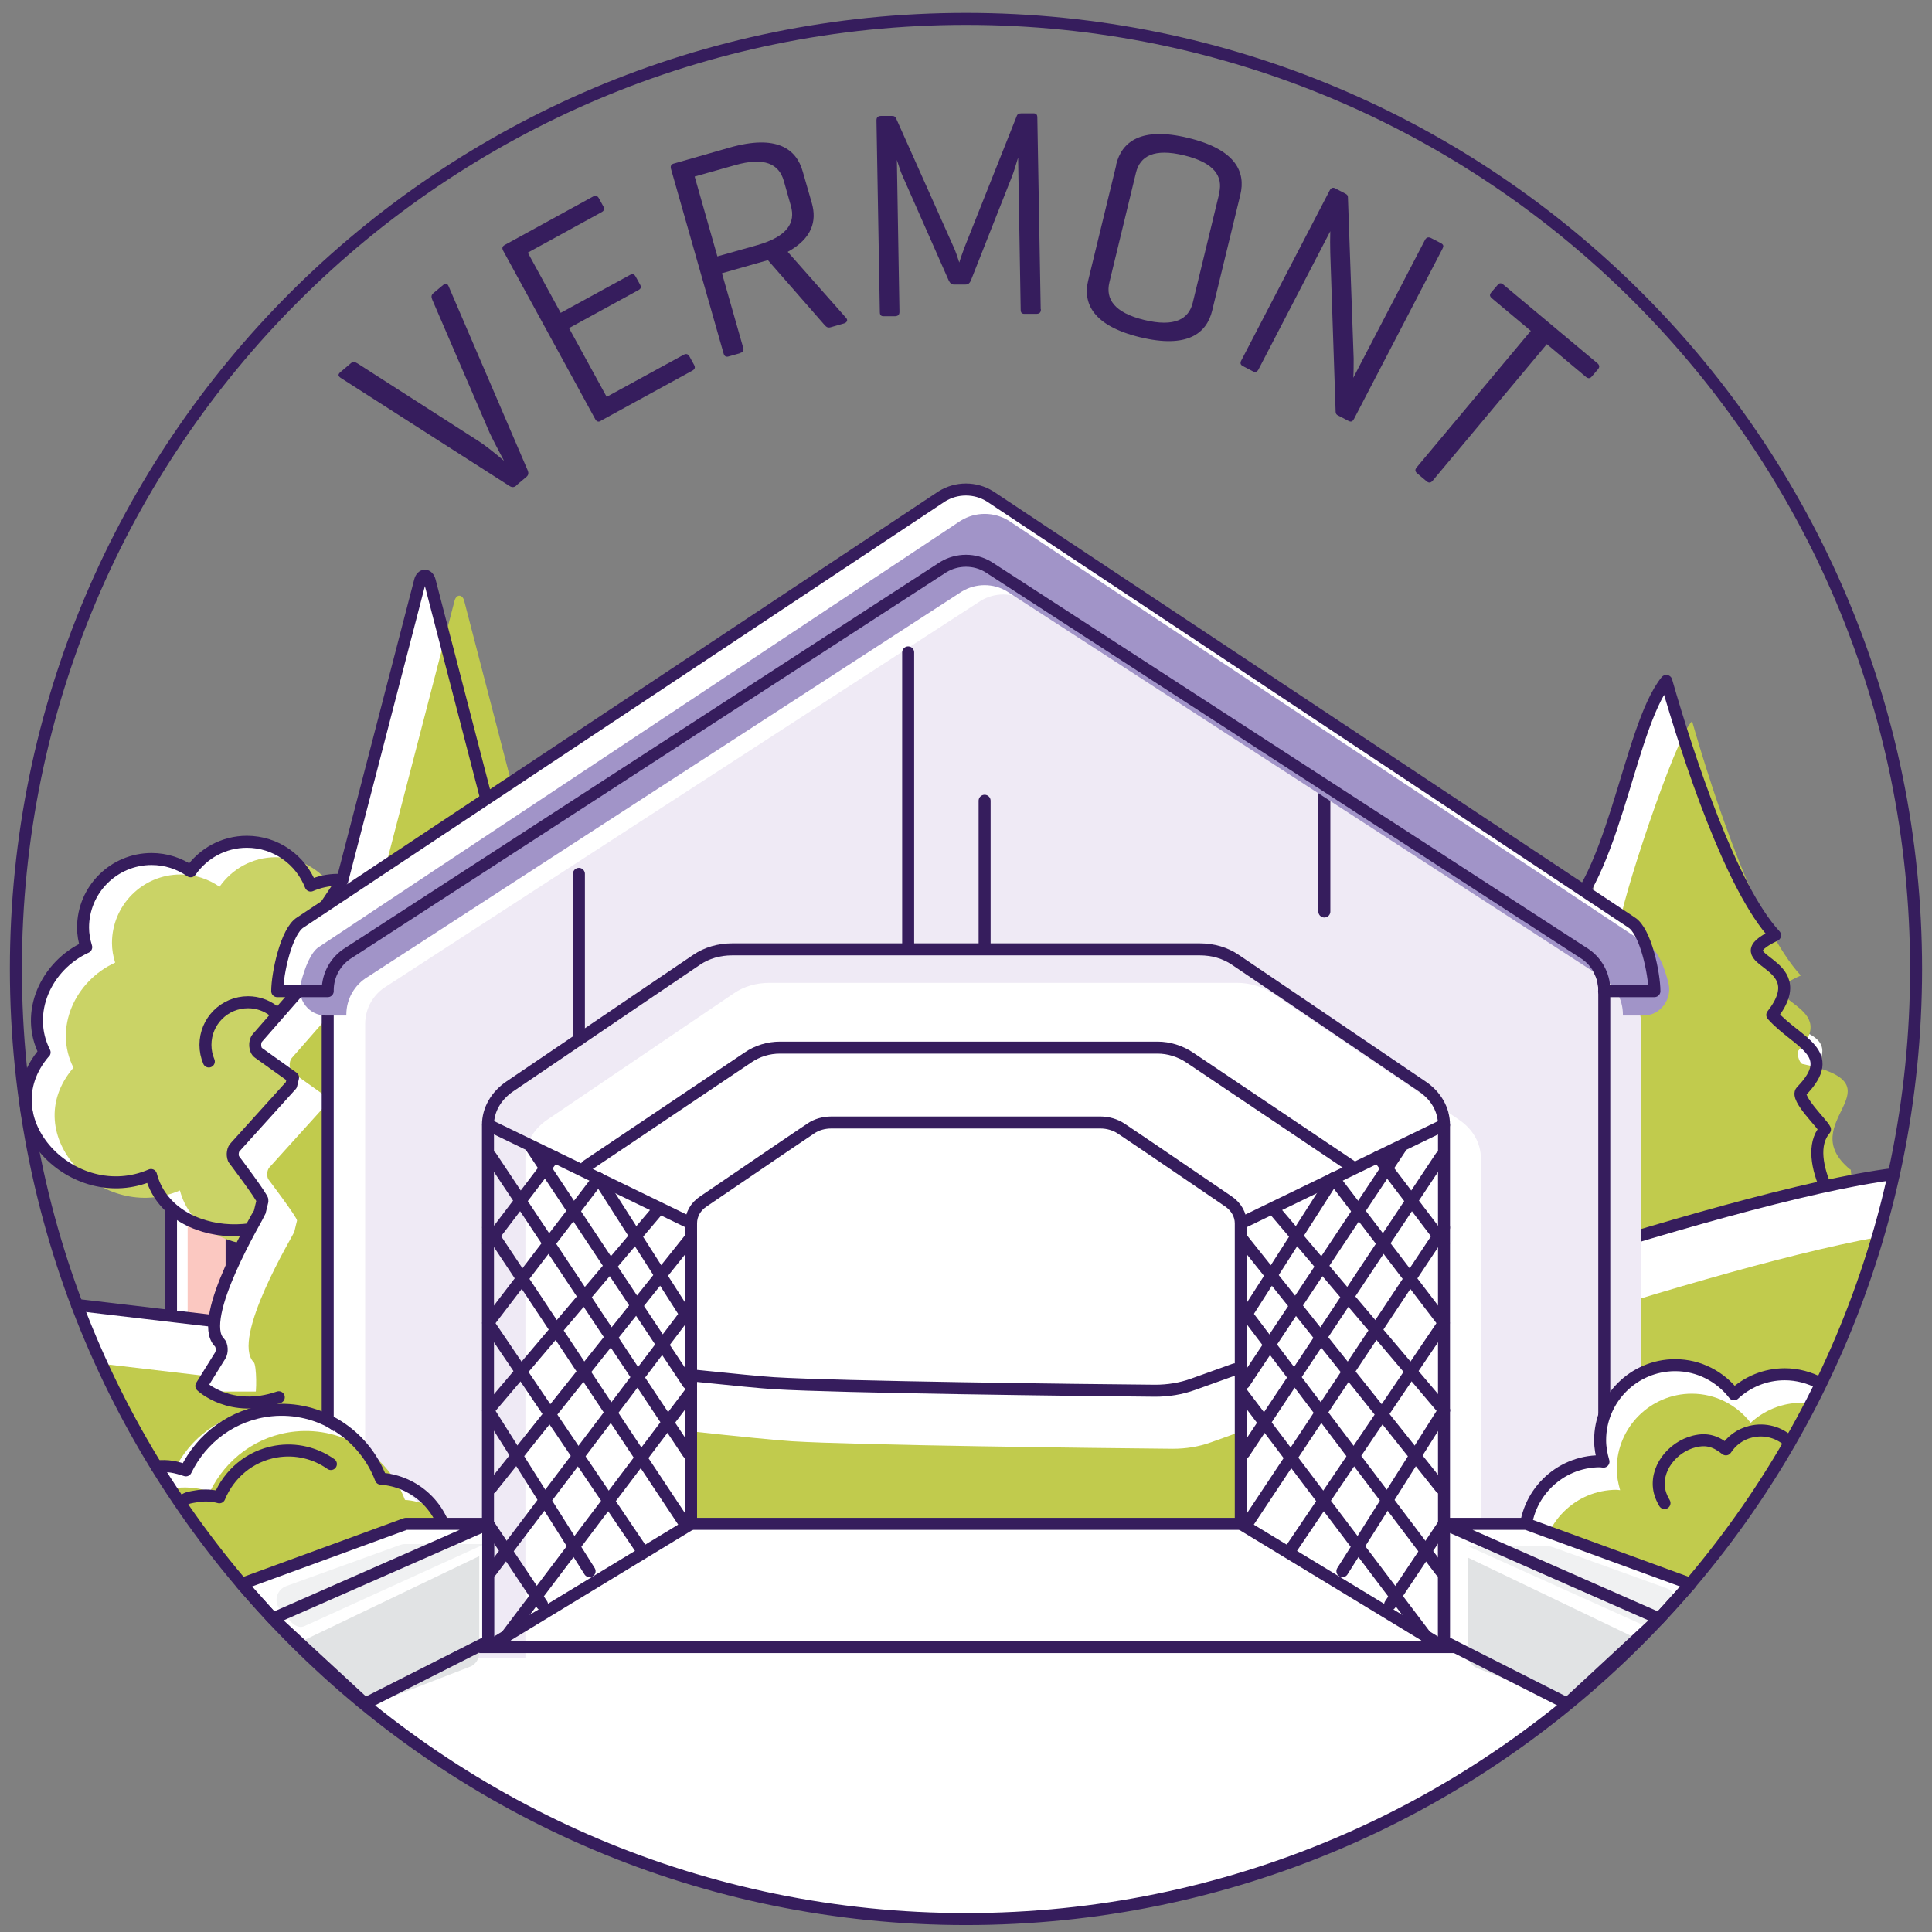 <svg width="161" height="161" viewBox="0 0 161 161" fill="none" xmlns="http://www.w3.org/2000/svg">
<rect x="0" y="0" width="161" height="161" fill="#808080" stroke="none"/>
<g clip-path="url(#clip0_704_18268)">
<g clip-path="url(#clip1_704_18268)">
<path d="M19.302 97.586V121.127H14.25V96.892" fill="white"/>
<path d="M20.688 98.956V120.417C20.688 120.698 20.457 120.929 20.177 120.929H16.148C15.868 120.929 15.637 120.698 15.637 120.417V98.263" fill="#FBC8C1"/>
<path d="M14.25 119.773V96.892" stroke="#361D5D" stroke-linecap="round" stroke-linejoin="round"/>
<path d="M19.301 97.586V119.773" stroke="#361D5D" stroke-linecap="round" stroke-linejoin="round"/>
<path d="M3.718 87.697C2.034 84.395 3.834 80.466 7.185 78.931C7.02 78.403 6.921 77.858 6.921 77.297C6.921 74.144 9.48 71.585 12.633 71.585C13.838 71.585 14.96 71.965 15.885 72.608C16.925 71.123 18.625 70.149 20.573 70.149C23 70.149 25.064 71.668 25.889 73.797C26.582 73.5 27.358 73.318 28.167 73.318C31.32 73.318 33.879 75.877 33.879 79.03C33.879 80.417 33.367 81.672 32.542 82.662C32.509 82.877 32.492 83.091 32.443 83.322C33.929 83.818 35.051 85.039 35.183 86.575C35.299 87.928 34.622 89.166 33.516 89.959C35.167 94.284 31.139 98.741 26.368 98.543C24.073 104.09 14.118 103.809 12.583 97.916C6.128 100.722 -1.102 93.293 3.702 87.697H3.718Z" fill="white"/>
<path d="M6.128 88.985C4.444 85.683 6.244 81.754 9.595 80.219C9.43 79.691 9.331 79.146 9.331 78.584C9.331 75.431 11.89 72.873 15.043 72.873C16.248 72.873 17.37 73.252 18.295 73.896C19.335 72.41 21.035 71.436 22.983 71.436C25.41 71.436 27.474 72.955 28.299 75.085C28.992 74.787 29.768 74.606 30.577 74.606C33.73 74.606 36.289 77.165 36.289 80.318C36.289 81.704 35.777 82.959 34.952 83.95C34.919 84.164 34.903 84.379 34.853 84.61C36.339 85.105 37.461 86.327 37.593 87.862C37.709 89.216 37.032 90.454 35.926 91.246C37.577 95.572 33.549 100.029 28.778 99.831C26.483 105.378 16.529 105.097 14.993 99.204C8.538 102.01 1.308 94.581 6.112 88.985H6.128Z" fill="#CAD366"/>
<path d="M3.718 87.697C2.034 84.395 3.834 80.466 7.185 78.931C7.02 78.403 6.921 77.858 6.921 77.297C6.921 74.144 9.48 71.585 12.633 71.585C13.838 71.585 14.96 71.965 15.885 72.608C16.925 71.123 18.625 70.149 20.573 70.149C23 70.149 25.064 71.668 25.889 73.797C26.582 73.5 27.358 73.318 28.167 73.318C31.32 73.318 33.879 75.877 33.879 79.03C33.879 80.417 33.367 81.672 32.542 82.662C32.509 82.877 32.492 83.091 32.443 83.322C33.929 83.818 35.051 85.039 35.183 86.575C35.299 87.928 34.622 89.166 33.516 89.959C35.167 94.284 31.139 98.741 26.368 98.543C24.073 104.09 14.118 103.809 12.583 97.916C6.128 100.722 -1.102 93.293 3.702 87.697H3.718Z" stroke="#361D5D" stroke-linecap="round" stroke-linejoin="round"/>
<path d="M17.402 88.457C17.22 88.027 17.121 87.565 17.121 87.07C17.121 85.105 18.706 83.52 20.67 83.52C22.272 83.52 23.609 84.594 24.055 86.046C24.533 85.568 25.21 85.27 25.937 85.27" stroke="#361D5D" stroke-linecap="round" stroke-linejoin="round"/>
<path d="M152.083 94.119C147.18 90.107 156.721 87.119 148.054 85.303C147.807 85.138 147.625 84.511 147.741 84.214C151.571 80.169 143.085 80.054 147.955 77.941C144.324 74.028 140.741 63.199 138.892 56.744C137.473 58.114 132.784 72.344 132.817 73.995C131.579 75.662 126.726 77.759 131.249 79.047C124.348 83.586 134.419 83.273 124.992 87.4C125.785 89.579 128.31 91.857 125.157 94.102C126.28 95.274 125.752 97.437 124.992 99.17C133.032 101.135 153.486 104.717 152.116 94.102L152.083 94.119Z" fill="white"/>
<path d="M154.196 97.47C149.293 93.459 158.835 90.471 150.168 88.655C149.92 88.49 149.739 87.862 149.854 87.565C153.684 83.52 145.199 83.405 150.069 81.292C146.437 77.379 142.855 66.55 141.006 60.095C139.586 61.465 134.897 75.695 134.93 77.346C133.692 79.014 128.839 81.11 133.362 82.398C126.462 86.938 136.532 86.624 127.105 90.751C127.898 92.93 130.424 95.209 127.271 97.454C128.393 98.626 127.865 100.788 127.105 102.522C135.145 104.486 155.599 108.069 154.229 97.454L154.196 97.47Z" fill="#C1CB4D"/>
<path d="M152.246 99.187C151.421 97.371 151.025 95.34 152.081 94.119C151.9 93.673 149.589 91.494 150.117 90.933C153.27 87.697 149.77 86.921 147.69 84.577C151.404 79.839 143.167 80.219 147.921 77.941C144.289 74.028 140.707 63.199 138.858 56.744C135.622 60.739 134.417 74.474 129.201 77.264C133.839 81.523 128.012 77.974 129.465 84.214C130.158 87.202 124.974 86.508 127.071 90.933C127.401 91.642 125.239 93.723 125.107 94.119C126.229 95.274 125.701 97.454 124.941 99.187" stroke="#361D5D" stroke-linecap="round" stroke-linejoin="round"/>
<path d="M6.426 108.745C17.734 138.659 46.624 159.938 80.499 159.938C118.353 159.938 150 133.36 157.808 97.85C143.611 99.616 107.375 112.509 99.468 115.382C98.427 115.762 97.371 115.943 96.265 115.927C90.272 115.861 69.851 115.629 64.502 115.299C58.229 114.903 6.673 108.795 6.442 108.762L6.426 108.745Z" fill="white"/>
<path d="M6.426 108.745C6.426 108.745 58.213 114.886 64.502 115.283C69.851 115.613 90.289 115.86 96.265 115.91C97.354 115.91 98.427 115.745 99.468 115.365C107.375 112.509 143.628 99.6 157.825 97.833" stroke="#361D5D" stroke-linecap="round" stroke-linejoin="round"/>
<path d="M8.473 113.632C20.97 140.937 48.506 159.922 80.499 159.922C116.454 159.922 146.797 135.935 156.454 103.1C140.771 105.956 108.365 117.495 100.937 120.186C99.897 120.566 98.84 120.747 97.734 120.731C91.741 120.665 71.32 120.433 65.972 120.103C60.062 119.74 14.102 114.309 8.473 113.649V113.632Z" fill="#C1CB4D"/>
<path d="M58.676 126.987L30.43 142.076C44.082 153.236 61.499 159.938 80.5 159.938C99.501 159.938 116.901 153.252 130.554 142.109L130.603 141.977L100.393 126.987H58.676Z" fill="white"/>
<path d="M53.939 115.993L52.355 113.434C52.156 113.12 52.156 112.526 52.42 112.328C56.828 108.795 48.822 100.508 48.822 100.508C48.772 100.293 48.789 100.045 48.855 99.864L52.123 97.652C52.255 97.288 52.173 96.826 51.958 96.628L46.444 90.883L46.296 90.256C46.296 90.256 49.548 87.268 49.267 86.954L43.952 80.879L43.754 80.087L44.645 78.485C44.81 78.188 44.794 77.742 44.612 77.478L42.284 73.995C42.284 73.995 42.202 73.846 42.169 73.747L35.714 48.869C35.565 48.291 35.054 48.291 34.905 48.869L28.45 73.747C28.434 73.846 28.384 73.929 28.335 73.995L26.007 77.478C25.825 77.742 25.809 78.188 25.974 78.485L26.865 80.087L26.667 80.879L21.352 86.954C21.071 87.268 21.12 87.978 21.434 88.192L24.323 90.256L24.174 90.883L19.536 96.017C19.305 96.215 19.222 96.678 19.371 97.041C19.371 97.041 21.83 100.293 21.781 100.508L21.55 101.465C21.5 101.663 16.218 110.363 18.182 112.328C18.413 112.559 18.446 113.12 18.248 113.434L16.68 115.96" fill="white"/>
<path d="M55.325 116.438C55.127 116.125 55.127 113.731 55.391 113.533C59.799 110 51.792 101.713 51.792 101.713C51.743 101.498 51.759 101.25 51.825 101.069L55.094 98.857C55.226 98.493 55.143 98.031 54.929 97.833L49.415 92.088L49.266 91.461C49.266 91.461 52.519 88.473 52.238 88.159L46.922 82.084L46.724 81.292L47.616 79.69C47.781 79.393 47.764 78.948 47.583 78.683L45.255 75.2C45.255 75.2 45.172 75.052 45.139 74.953L38.684 50.074C38.536 49.496 38.024 49.496 37.876 50.074L31.421 74.953C31.404 75.052 31.355 75.134 31.305 75.2L28.977 78.683C28.796 78.948 28.779 79.393 28.945 79.69L29.836 81.292L29.638 82.084L24.322 88.159C24.041 88.473 24.091 89.183 24.405 89.397L27.294 91.461L27.145 92.088L22.506 97.222C22.275 97.421 22.192 97.883 22.341 98.246C22.341 98.246 24.801 101.498 24.751 101.713L24.52 102.67C24.471 102.868 19.188 111.568 21.152 113.533C21.384 113.764 21.417 116.125 21.219 116.438H55.309H55.325Z" fill="#C1CB4D"/>
<path d="M54.037 115.53L52.452 112.972C52.254 112.658 52.254 112.064 52.518 111.865C56.926 108.333 48.919 100.045 48.919 100.045C48.87 99.831 48.886 99.583 48.952 99.402L52.221 97.189C52.353 96.826 52.27 96.364 52.056 96.166L46.542 90.421L46.394 89.794C46.394 89.794 49.646 86.806 49.365 86.492L44.049 80.417L43.851 79.624L44.743 78.023C44.908 77.726 44.891 77.28 44.71 77.016L42.382 73.533C42.382 73.533 42.299 73.384 42.266 73.285L35.812 48.407C35.663 47.829 35.151 47.829 35.003 48.407L28.548 73.285C28.531 73.384 28.482 73.467 28.432 73.533L26.105 77.016C25.923 77.28 25.907 77.726 26.072 78.023L26.963 79.624L26.765 80.417L21.449 86.492C21.169 86.806 21.218 87.516 21.532 87.73L24.421 89.794L24.272 90.421L19.633 95.555C19.402 95.753 19.32 96.216 19.468 96.579C19.468 96.579 21.928 99.831 21.878 100.045L21.647 101.003C21.598 101.201 16.315 109.901 18.28 111.865C18.511 112.097 18.544 112.658 18.346 112.972L16.777 115.497C16.777 115.497 19.188 117.825 23.232 116.438" stroke="#361D5D" stroke-linecap="round" stroke-linejoin="round"/>
<path d="M43.176 101.68L46.577 105.873C46.577 105.873 42.648 107.887 38.009 106.236L36.639 111.04C36.639 111.04 31.802 110.809 30.102 109.009" stroke="#361D5D" stroke-linecap="round" stroke-linejoin="round"/>
<path d="M131.909 79.393L82.384 47.268C81.228 46.575 79.792 46.575 78.636 47.268L29.111 79.393C28.005 80.054 27.328 81.242 27.328 82.53V133.607C27.328 135.621 28.962 137.255 30.977 137.255H130.044C132.058 137.255 133.692 135.621 133.692 133.607V82.53C133.692 81.242 133.015 80.054 131.909 79.393Z" fill="white"/>
<path d="M57.586 119.278C61.663 119.724 64.718 120.021 65.972 120.103C71.321 120.433 91.758 120.681 97.734 120.731C98.824 120.731 99.897 120.565 100.937 120.186C101.581 119.955 102.423 119.658 103.413 119.294V126.509H57.883L57.586 119.278Z" fill="#C1CB4D"/>
<path d="M135.011 82.183L85.485 50.058C84.33 49.364 82.894 49.364 81.738 50.058L32.213 82.183C31.107 82.844 30.43 84.032 30.43 85.32V134.515C30.43 136.529 32.064 138.164 34.078 138.164H43.785V96.513C43.785 95.275 44.445 94.102 45.584 93.326L61.152 82.778C61.994 82.2 63.034 81.903 64.107 81.903H103.083C104.156 81.903 105.197 82.216 106.038 82.778L121.606 93.326C122.745 94.102 123.405 95.275 123.405 96.513V138.164H133.112C135.126 138.164 136.761 136.529 136.761 134.515V85.32C136.761 84.032 136.084 82.844 134.978 82.183H135.011Z" fill="#EFEAF5"/>
<path d="M133.689 82.53V133.607C133.689 135.621 132.038 137.255 130.041 137.255H120.334V93.739C120.334 92.484 119.673 91.312 118.518 90.537L106.83 82.612L102.95 79.988C102.108 79.41 101.068 79.113 99.995 79.113H61.002C59.929 79.113 58.889 79.41 58.047 79.988L54.168 82.612L42.48 90.537C41.341 91.312 40.664 92.484 40.664 93.739V137.255H30.957C28.943 137.255 27.309 135.621 27.309 133.607V82.53C27.309 81.242 27.985 80.054 29.091 79.393L78.617 47.268C79.772 46.575 81.225 46.575 82.364 47.268L131.906 79.393C133.012 80.054 133.689 81.242 133.689 82.53Z" stroke="#361D5D" stroke-linecap="round" stroke-linejoin="round"/>
<path d="M57.588 126.987V101.944C57.588 101.217 57.967 100.541 58.628 100.111L65.347 95.538L67.575 94.036C68.054 93.706 68.665 93.541 69.276 93.541H91.711C92.322 93.541 92.932 93.723 93.411 94.036L95.64 95.538L102.359 100.111C103.019 100.557 103.399 101.234 103.399 101.944V126.987H57.555H57.588Z" stroke="#361D5D" stroke-linecap="round" stroke-linejoin="round"/>
<path d="M148.713 114.54C147.079 114.54 145.593 115.184 144.487 116.207C143.348 114.738 141.581 113.781 139.584 113.781C136.133 113.781 133.327 116.587 133.327 120.037C133.327 120.665 133.443 121.242 133.608 121.82C133.509 121.82 133.426 121.787 133.327 121.787C129.877 121.787 127.07 124.594 127.07 128.044C127.07 131.494 129.877 134.301 133.327 134.301C135.391 134.301 137.223 133.277 138.362 131.725C138.89 132.187 139.485 132.551 140.129 132.815C144.734 127.549 148.647 121.688 151.734 115.332C150.843 114.837 149.819 114.523 148.713 114.523V114.54Z" fill="white"/>
<path d="M150.891 116.983C150.627 116.95 150.379 116.901 150.115 116.901C148.481 116.901 146.995 117.544 145.889 118.568C144.75 117.099 142.984 116.141 140.986 116.141C137.536 116.141 134.729 118.948 134.729 122.398C134.729 123.025 134.845 123.603 135.01 124.181C134.911 124.181 134.828 124.148 134.729 124.148C131.279 124.148 128.473 126.954 128.473 130.404C128.473 133.855 131.279 136.661 134.729 136.661C135.505 136.661 136.265 136.513 136.942 136.248C142.505 130.586 147.21 124.098 150.891 116.983Z" fill="#C1CB4D"/>
<path d="M151.667 115.266C150.792 114.804 149.785 114.523 148.729 114.523C147.094 114.523 145.608 115.167 144.502 116.191C143.363 114.721 141.597 113.764 139.599 113.764C136.149 113.764 133.343 116.57 133.343 120.021C133.343 120.648 133.458 121.226 133.623 121.804C133.524 121.804 133.442 121.771 133.343 121.771C129.892 121.771 127.086 124.577 127.086 128.027C127.086 131.477 129.892 134.284 133.343 134.284" stroke="#361D5D" stroke-linecap="round" stroke-linejoin="round"/>
<path d="M149.141 120.186C148.316 119.377 147.094 119.014 145.889 119.311C144.998 119.525 144.288 120.07 143.825 120.78C143.017 120.136 142.29 119.856 141.201 120.12C139.335 120.582 137.849 122.464 138.312 124.329C138.394 124.66 138.543 124.973 138.708 125.254" stroke="#361D5D" stroke-linecap="round" stroke-linejoin="round"/>
<path d="M30.76 123.223C29.373 119.559 25.675 117.115 21.597 117.528C18.411 117.858 15.819 119.839 14.515 122.53C14.053 122.382 13.574 122.282 13.062 122.233C15.935 126.905 19.303 131.247 23.05 135.192C23.166 135.192 23.265 135.192 23.38 135.192C24.635 135.06 25.791 134.68 26.814 134.103C27.97 134.928 29.406 135.374 30.925 135.225C34.243 134.895 36.653 131.923 36.323 128.605C36.026 125.634 33.615 123.405 30.743 123.207L30.76 123.223Z" fill="white"/>
<path d="M33.746 124.99C32.36 121.325 28.662 118.882 24.584 119.294C21.398 119.625 18.806 121.606 17.502 124.296C16.644 124.016 15.736 123.9 14.778 123.983C14.597 123.999 14.415 124.065 14.25 124.098C17.304 128.754 20.82 133.062 24.749 136.975C25.278 137.024 25.822 137.024 26.367 136.975C27.622 136.843 28.777 136.463 29.801 135.885C30.957 136.711 32.393 137.157 33.912 137.008C37.23 136.678 39.64 133.706 39.31 130.388C39.013 127.417 36.602 125.188 33.73 124.99H33.746Z" fill="#C1CB4D"/>
<path d="M35.168 133.871C36.654 132.633 37.512 130.702 37.314 128.622C37.017 125.65 34.607 123.422 31.735 123.223C30.348 119.559 26.65 117.115 22.572 117.528C19.386 117.858 16.794 119.839 15.49 122.53C14.632 122.249 14.004 122.101 13.047 122.2" stroke="#361D5D" stroke-linecap="round" stroke-linejoin="round"/>
<path d="M27.574 122.002C26.286 121.094 24.669 120.681 23.001 120.962C20.789 121.341 19.072 122.844 18.28 124.775C17.669 124.61 17.025 124.577 16.365 124.693C15.803 124.792 15.704 124.775 15.242 125.039" stroke="#361D5D" stroke-linecap="round" stroke-linejoin="round"/>
<path d="M43.025 40.467C42.844 40.632 42.646 40.632 42.431 40.483L28.382 31.486C28.151 31.321 28.168 31.189 28.349 31.024L29.224 30.281C29.406 30.116 29.571 30.149 29.785 30.281L39.922 36.785C40.417 37.099 41.325 37.825 42.002 38.403C41.655 37.759 41.044 36.587 40.813 36.092L36.026 24.982C35.927 24.75 35.927 24.585 36.125 24.42L36.917 23.76C37.115 23.578 37.264 23.595 37.379 23.843L43.966 39.179C44.065 39.41 44.049 39.592 43.867 39.74L43.042 40.434L43.025 40.467Z" fill="#361D5D"/>
<path d="M50.059 35.085C49.861 35.184 49.713 35.134 49.597 34.92L41.937 20.904C41.822 20.689 41.838 20.541 42.069 20.409L49.416 16.381C49.63 16.265 49.779 16.298 49.911 16.529L50.274 17.19C50.406 17.421 50.34 17.569 50.125 17.685L43.984 21.053L46.725 26.071L52.486 22.918C52.717 22.786 52.849 22.835 52.981 23.067L53.328 23.694C53.46 23.925 53.427 24.057 53.179 24.189L47.418 27.342L50.555 33.071L56.96 29.571C57.175 29.455 57.323 29.488 57.455 29.703L57.835 30.396C57.967 30.628 57.901 30.776 57.686 30.892L50.059 35.068V35.085Z" fill="#361D5D"/>
<path d="M61.714 29.422L60.723 29.703C60.492 29.769 60.36 29.687 60.294 29.439L55.919 14.086C55.853 13.855 55.919 13.706 56.117 13.64L60.789 12.303C64.718 11.181 66.369 12.402 66.897 14.301L67.657 16.942C68.07 18.411 67.69 19.864 65.643 20.987L70.529 26.517C70.678 26.698 70.562 26.897 70.298 26.963L69.209 27.276C68.945 27.342 68.845 27.227 68.68 27.045L63.992 21.68L60.162 22.77L61.928 28.96C61.994 29.191 61.961 29.34 61.697 29.406L61.714 29.422ZM57.884 14.697L59.782 21.366L63.117 20.425C65.643 19.699 66.303 18.543 65.907 17.157L65.313 15.06C64.916 13.69 63.744 13.046 61.218 13.772L57.884 14.713V14.697Z" fill="#361D5D"/>
<path d="M86.741 25.774C86.741 26.022 86.642 26.137 86.411 26.154H85.404C85.156 26.17 85.057 26.055 85.057 25.807L84.843 13.129C84.677 13.624 84.512 14.268 84.347 14.664L80.93 23.314C80.831 23.578 80.699 23.71 80.468 23.71H79.527C79.279 23.727 79.164 23.578 79.048 23.347L75.185 14.598C75.086 14.383 74.904 13.871 74.739 13.327L74.954 25.972C74.954 26.22 74.855 26.335 74.607 26.352H73.666C73.419 26.368 73.32 26.253 73.32 26.005L73.039 10.041C73.039 9.794 73.138 9.678 73.386 9.662H74.327C74.492 9.645 74.591 9.711 74.673 9.86L79.477 20.607C79.626 20.921 79.791 21.416 79.94 21.878C80.055 21.465 80.27 20.921 80.385 20.59L84.744 9.629C84.793 9.513 84.909 9.447 85.09 9.447H86.097C86.345 9.431 86.444 9.546 86.444 9.794L86.725 25.758L86.741 25.774Z" fill="#361D5D"/>
<path d="M93.011 13.723C93.474 11.808 95.091 10.537 99.02 11.494C102.982 12.452 103.824 14.334 103.362 16.232L101.018 25.873C100.556 27.788 98.954 29.059 94.992 28.102C91.08 27.144 90.221 25.279 90.684 23.364L93.028 13.723H93.011ZM101.596 16.083C101.926 14.697 101.2 13.558 98.674 12.947C96.165 12.336 94.992 13.013 94.662 14.4L92.45 23.529C92.12 24.916 92.846 26.055 95.356 26.665C97.881 27.276 99.07 26.599 99.4 25.213L101.612 16.083H101.596Z" fill="#361D5D"/>
<path d="M112.838 34.903C112.722 35.118 112.607 35.2 112.359 35.068L111.534 34.639C111.352 34.556 111.319 34.474 111.303 34.325L110.857 21.085C110.84 20.541 110.84 19.798 110.857 19.27L104.881 30.776C104.765 30.991 104.617 31.057 104.402 30.941L103.577 30.512C103.362 30.396 103.329 30.248 103.444 30.033L110.807 15.869C110.923 15.654 111.071 15.588 111.286 15.704L112.111 16.133C112.26 16.215 112.326 16.298 112.326 16.414L112.805 29.868C112.805 30.314 112.805 31.172 112.772 31.486L118.748 19.996C118.863 19.781 119.028 19.732 119.243 19.831L120.069 20.26C120.316 20.392 120.316 20.524 120.201 20.739L112.838 34.903Z" fill="#361D5D"/>
<path d="M133.113 30.264C133.294 30.43 133.327 30.578 133.162 30.776L132.667 31.354C132.502 31.569 132.337 31.552 132.155 31.404L128.903 28.68L119.394 40.054C119.245 40.236 119.08 40.269 118.899 40.12L118.09 39.443C117.908 39.278 117.908 39.129 118.057 38.948L127.566 27.573L124.314 24.85C124.132 24.684 124.115 24.552 124.281 24.354L124.776 23.776C124.941 23.562 125.089 23.562 125.271 23.71L133.129 30.281L133.113 30.264Z" fill="#361D5D"/>
<path d="M57.584 126.987L40.68 137.256H120.317L103.412 126.987" stroke="#361D5D" stroke-linecap="round" stroke-linejoin="round"/>
<path d="M75.68 54.367V79.096" stroke="#361D5D" stroke-linecap="round" stroke-linejoin="round"/>
<path d="M82.051 78.915V66.731" stroke="#361D5D" stroke-linecap="round" stroke-linejoin="round"/>
<path d="M110.363 65.427V75.96" stroke="#361D5D" stroke-linecap="round" stroke-linejoin="round"/>
<path d="M48.242 86.624V72.823" stroke="#361D5D" stroke-linecap="round" stroke-linejoin="round"/>
<path d="M103.414 101.944L120.335 93.739" stroke="#361D5D" stroke-linecap="round" stroke-linejoin="round"/>
<path d="M120.336 117.528L111.867 130.933" stroke="#361D5D" stroke-linecap="round" stroke-linejoin="round"/>
<path d="M120.334 126.987L115.844 133.706" stroke="#361D5D" stroke-linecap="round" stroke-linejoin="round"/>
<path d="M120.319 110.248L107.641 129.001" stroke="#361D5D" stroke-linecap="round" stroke-linejoin="round"/>
<path d="M120.335 102.291L103.926 126.987" stroke="#361D5D" stroke-linecap="round" stroke-linejoin="round"/>
<path d="M120.073 96.397L103.68 121.077" stroke="#361D5D" stroke-linecap="round" stroke-linejoin="round"/>
<path d="M116.721 95.638L103.68 115.266" stroke="#361D5D" stroke-linecap="round" stroke-linejoin="round"/>
<path d="M111.124 98.197L103.414 110.248" stroke="#361D5D" stroke-linecap="round" stroke-linejoin="round"/>
<path d="M118.816 136.348L103.414 115.976" stroke="#361D5D" stroke-linecap="round" stroke-linejoin="round"/>
<path d="M120.073 130.933L103.68 109.241" stroke="#361D5D" stroke-linecap="round" stroke-linejoin="round"/>
<path d="M120.071 123.999L103.414 103.116" stroke="#361D5D" stroke-linecap="round" stroke-linejoin="round"/>
<path d="M120.333 117.528L106.219 100.871" stroke="#361D5D" stroke-linecap="round" stroke-linejoin="round"/>
<path d="M120.32 110.248L111.125 98.197" stroke="#361D5D" stroke-linecap="round" stroke-linejoin="round"/>
<path d="M120.321 103.611L114.84 96.397" stroke="#361D5D" stroke-linecap="round" stroke-linejoin="round"/>
<path d="M57.584 101.944L40.68 93.739" stroke="#361D5D" stroke-linecap="round" stroke-linejoin="round"/>
<path d="M40.68 117.528L49.132 130.933" stroke="#361D5D" stroke-linecap="round" stroke-linejoin="round"/>
<path d="M40.68 126.987L45.17 133.706" stroke="#361D5D" stroke-linecap="round" stroke-linejoin="round"/>
<path d="M40.68 110.248L53.358 129.001" stroke="#361D5D" stroke-linecap="round" stroke-linejoin="round"/>
<path d="M40.68 102.291L57.073 126.987" stroke="#361D5D" stroke-linecap="round" stroke-linejoin="round"/>
<path d="M40.926 96.397L57.335 121.077" stroke="#361D5D" stroke-linecap="round" stroke-linejoin="round"/>
<path d="M44.297 95.638L57.339 115.266" stroke="#361D5D" stroke-linecap="round" stroke-linejoin="round"/>
<path d="M49.891 98.197L57.584 110.248" stroke="#361D5D" stroke-linecap="round" stroke-linejoin="round"/>
<path d="M42.184 136.348L57.586 115.976" stroke="#361D5D" stroke-linecap="round" stroke-linejoin="round"/>
<path d="M40.926 130.933L57.335 109.241" stroke="#361D5D" stroke-linecap="round" stroke-linejoin="round"/>
<path d="M40.926 123.999L57.583 103.116" stroke="#361D5D" stroke-linecap="round" stroke-linejoin="round"/>
<path d="M40.68 117.528L54.794 100.871" stroke="#361D5D" stroke-linecap="round" stroke-linejoin="round"/>
<path d="M40.68 110.248L49.891 98.197" stroke="#361D5D" stroke-linecap="round" stroke-linejoin="round"/>
<path d="M40.68 103.611L46.16 96.397" stroke="#361D5D" stroke-linecap="round" stroke-linejoin="round"/>
<path d="M112.576 97.157L99.138 88.126C98.346 87.598 97.405 87.301 96.464 87.301H64.999C64.041 87.301 63.117 87.582 62.325 88.126L48.887 97.157" stroke="#361D5D" stroke-linecap="round" stroke-linejoin="round"/>
<path d="M120.336 126.987L138.264 134.878L140.872 131.989L127.187 126.987H120.336Z" fill="white"/>
<path d="M120.336 126.987V136.777L130.604 141.977L138.264 134.878" fill="white"/>
<path d="M122.352 129.81V137.883C122.352 138.345 122.616 138.774 123.028 138.989L130.408 141.845C130.87 142.076 131.431 141.994 131.811 141.647L137.011 136.843" fill="#E1E3E4"/>
<path d="M122.352 128.853L137.226 135.555C137.721 135.77 138.117 135.473 138.48 135.076L139.24 134.218C139.834 133.558 139.702 132.65 138.877 132.353L129.417 128.935C129.285 128.886 129.137 128.853 128.988 128.853H122.352Z" fill="#F0F1F2"/>
<path d="M120.336 126.987L138.264 134.878L140.872 131.989L127.187 126.987H120.336Z" stroke="#361D5D" stroke-linecap="round" stroke-linejoin="round"/>
<path d="M120.336 126.987V136.777L130.604 141.977L138.264 134.878" stroke="#361D5D" stroke-linecap="round" stroke-linejoin="round"/>
<path d="M40.681 126.987L22.736 134.878L20.145 131.989L33.813 126.987H40.681Z" fill="white"/>
<path d="M40.683 126.987V136.777L30.415 141.977L22.738 134.878" fill="white"/>
<path d="M39.937 129.678V137.751C39.937 138.213 39.673 138.642 39.26 138.857L31.881 141.713C31.419 141.944 30.857 141.861 30.477 141.515L25.277 136.711" fill="#E1E3E4"/>
<path d="M40.385 128.671L25.379 135.506C24.884 135.72 24.488 135.423 24.125 135.027L23.365 134.168C22.771 133.508 23.035 132.468 23.86 132.171L33.32 128.754C33.452 128.704 33.6 128.671 33.749 128.671H40.385Z" fill="#F0F1F2"/>
<path d="M40.681 126.987L22.736 134.878L20.145 131.989L33.813 126.987H40.681Z" stroke="#361D5D" stroke-linecap="round" stroke-linejoin="round"/>
<path d="M40.683 126.987V136.777L30.415 141.977L22.738 134.878" stroke="#361D5D" stroke-linecap="round" stroke-linejoin="round"/>
<path d="M133.692 82.596V82.513C133.692 81.226 133.015 80.037 131.909 79.377L82.367 47.251C81.228 46.558 79.775 46.558 78.62 47.251L29.094 79.377C27.988 80.037 27.311 81.226 27.311 82.513V82.596H23.102C23.102 81.176 23.844 77.594 25.033 76.868L78.471 41.374C79.709 40.599 81.277 40.599 82.516 41.374L135.953 76.868C137.142 77.594 137.868 81.176 137.868 82.596H133.675H133.692Z" fill="white"/>
<path d="M135.242 84.627V84.544C135.242 83.256 134.565 82.068 133.459 81.407L83.917 49.282C82.778 48.589 81.325 48.589 80.169 49.282L30.644 81.407C29.538 82.068 28.861 83.256 28.861 84.544V84.627H27.144C25.741 84.627 24.717 83.289 25.064 81.936C25.411 80.582 25.922 79.311 26.599 78.898L80.037 43.405C81.275 42.629 82.844 42.629 84.082 43.405L137.52 78.898C138.197 79.311 138.708 80.615 139.038 81.936C139.369 83.256 138.362 84.627 136.958 84.627H135.242Z" fill="#A194C8"/>
<path d="M133.692 82.596V82.513C133.692 81.226 133.015 80.037 131.909 79.377L82.367 47.251C81.228 46.558 79.775 46.558 78.62 47.251L29.094 79.377C27.988 80.037 27.311 81.226 27.311 82.513V82.596H23.102C23.102 81.176 23.844 77.594 25.033 76.868L78.471 41.374C79.709 40.599 81.277 40.599 82.516 41.374L135.953 76.868C137.142 77.594 137.868 81.176 137.868 82.596H133.675H133.692Z" stroke="#361D5D" stroke-linecap="round" stroke-linejoin="round"/>
<path d="M57.883 114.639C61.069 114.969 63.43 115.2 64.486 115.266C69.835 115.596 90.272 115.844 96.249 115.894C97.338 115.894 98.411 115.728 99.451 115.349C100.293 115.052 101.465 114.622 102.901 114.111" stroke="#361D5D" stroke-linecap="round" stroke-linejoin="round"/>
<path d="M80.499 159.922C124.226 159.922 159.673 124.474 159.673 80.747C159.673 37.02 124.226 1.573 80.499 1.573C36.772 1.573 1.324 37.02 1.324 80.747C1.324 124.474 36.772 159.922 80.499 159.922Z" stroke="#361D5D" stroke-miterlimit="10"/>
</g>
</g>
<defs>
<clipPath id="clip0_704_18268">
<rect width="160" height="160" fill="white" transform="translate(0.5 0.747)"/>
</clipPath>
<clipPath id="clip1_704_18268">
<rect width="160" height="160" fill="white" transform="translate(0.5 0.747)"/>
</clipPath>
</defs>
</svg>
